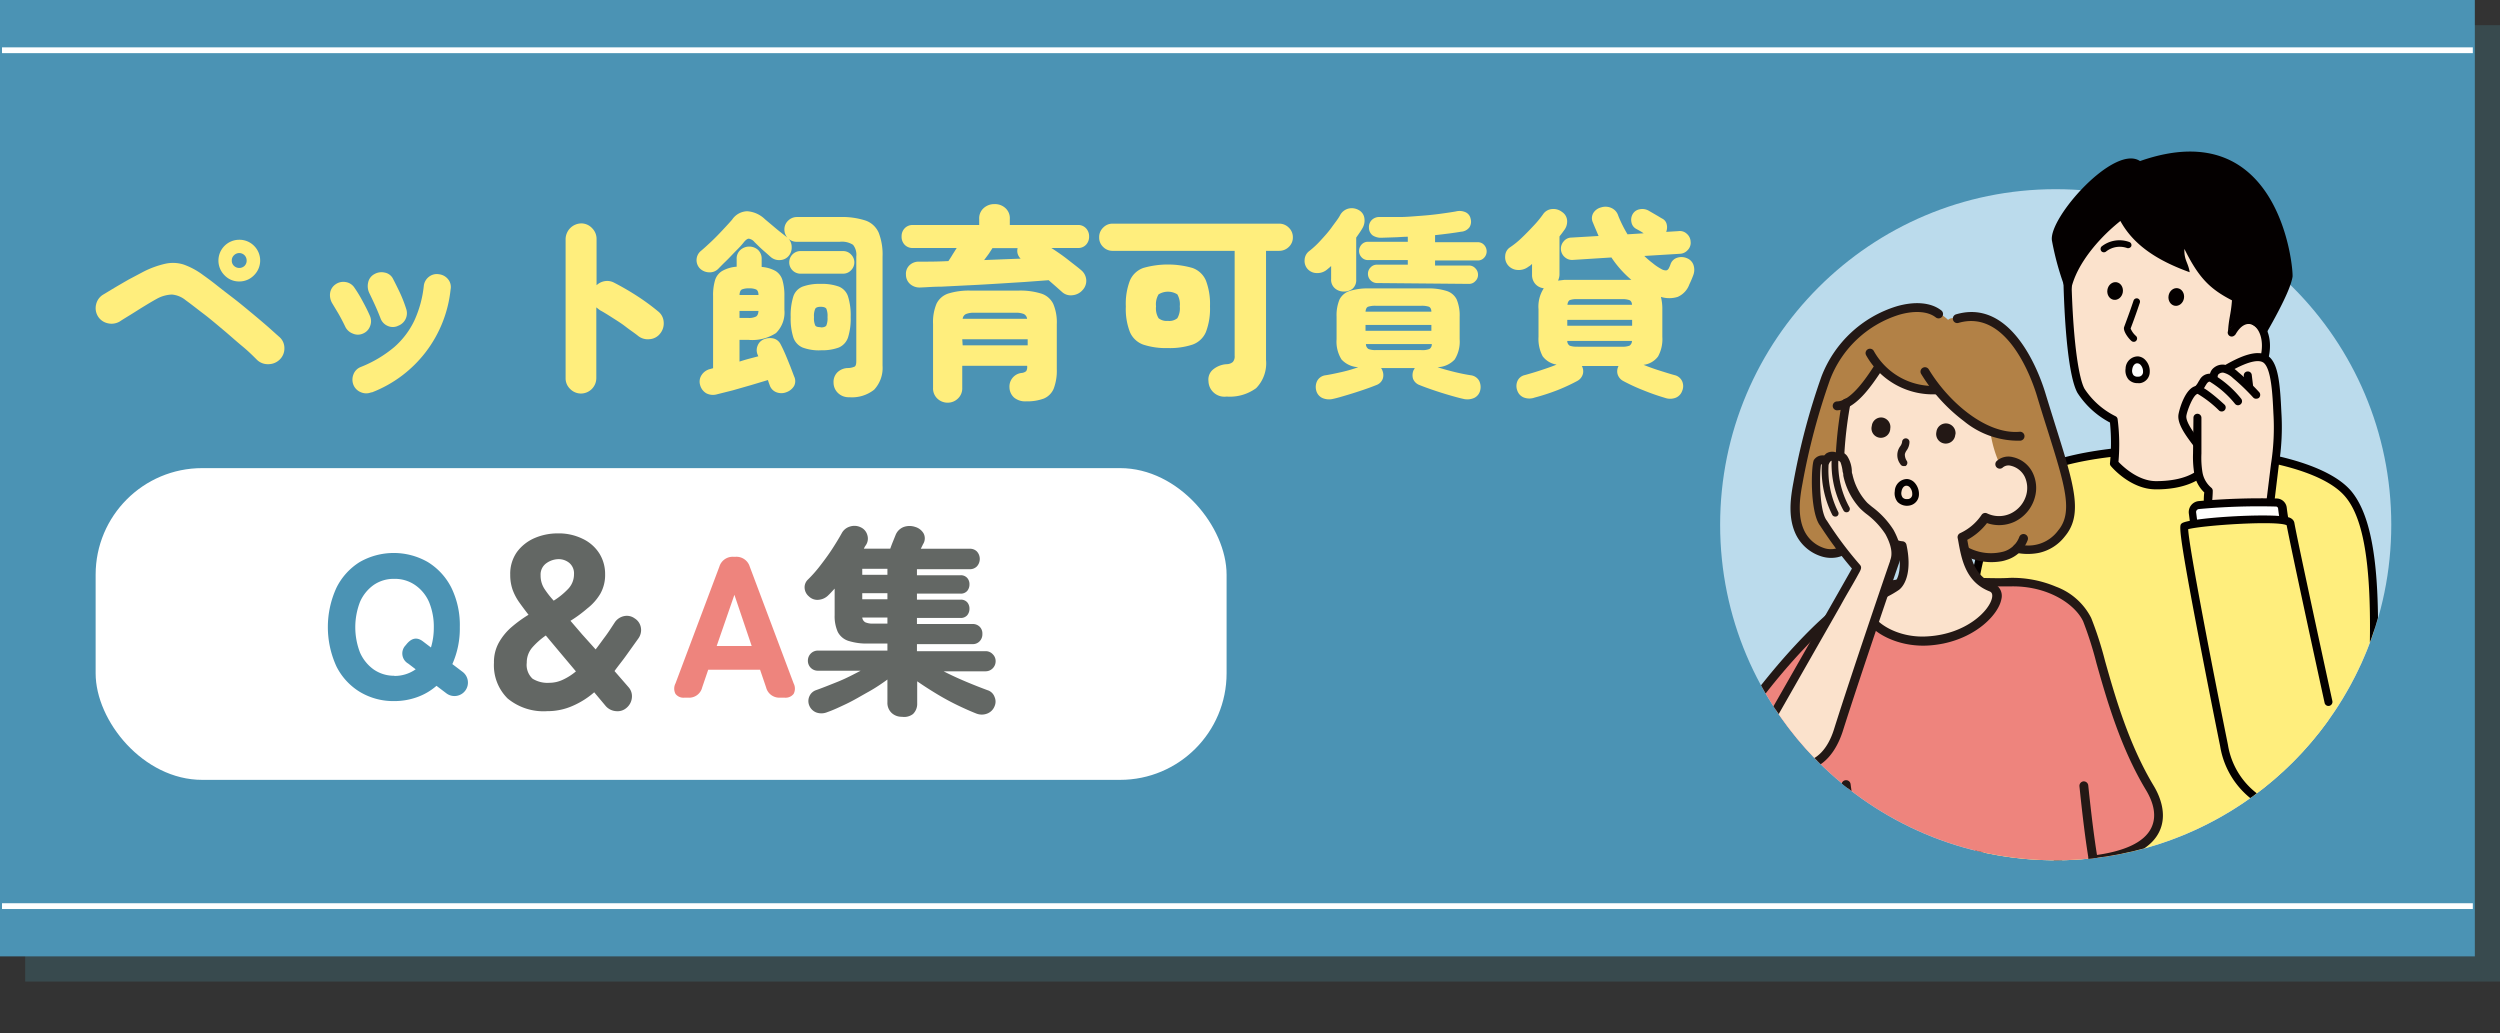 <svg xmlns="http://www.w3.org/2000/svg" xmlns:xlink="http://www.w3.org/1999/xlink" width="298" height="123.14" viewBox="0 0 298 123.14">
  <rect x="0" y="0" width="298" height="123.14" fill="#333333" stroke="none"/>
  <defs>
    <style>
      .cls-1, .cls-6 {
        fill: none;
      }

      .cls-2 {
        isolation: isolate;
      }

      .cls-3 {
        opacity: 0.3;
        mix-blend-mode: multiply;
      }

      .cls-4 {
        fill: #43808d;
      }

      .cls-5 {
        fill: #4b93b4;
      }

      .cls-6 {
        stroke: #fff;
        stroke-miterlimit: 10;
        stroke-width: 0.69px;
      }

      .cls-7 {
        fill: #fff;
      }

      .cls-8 {
        fill: #636764;
      }

      .cls-9 {
        fill: #ee847d;
      }

      .cls-10 {
        fill: #bbdbec;
      }

      .cls-11 {
        clip-path: url(#clip-path);
      }

      .cls-12 {
        fill: #ffee7d;
      }

      .cls-13 {
        fill: #040000;
      }

      .cls-14 {
        fill: #fbe2cc;
      }

      .cls-15 {
        fill: #231815;
      }

      .cls-16 {
        fill: #b28146;
      }
    </style>
    <clipPath id="clip-path">
      <path class="cls-1" d="M235.72,23.65a20.42,20.42,0,0,1,7.51-8.78,22.23,22.23,0,0,1,17.55-2.71c12,3,16.13,16.69,17.12,27.59a40,40,0,1,1-42.18-16.1Z"/>
    </clipPath>
  </defs>
  <title>h3_qa-sp</title>
  <g class="cls-2">
    <g id="レイヤー_2" data-name="レイヤー 2">
      <g id="画像">
        <g>
          <g>
            <g>
              <g class="cls-3">
                <rect class="cls-4" x="3" y="3" width="295" height="114"/>
              </g>
              <rect class="cls-5" width="295" height="114"/>
            </g>
            <line class="cls-6" x1="294.76" y1="108.01" x2="0.24" y2="108.01"/>
            <line class="cls-6" x1="0.24" y1="5.99" x2="294.76" y2="5.99"/>
          </g>
          <g>
            <rect class="cls-7" x="11.4" y="55.8" width="134.81" height="37.16" rx="12.7" ry="12.7"/>
            <g>
              <path class="cls-5" d="M47,83.57a7.77,7.77,0,0,1-4.08-1.08,7.46,7.46,0,0,1-2.82-3.06,11.25,11.25,0,0,1,0-9.36A7.55,7.55,0,0,1,42.87,67,8.16,8.16,0,0,1,51,67a7.6,7.6,0,0,1,2.81,3.07,10.14,10.14,0,0,1,1,4.69,10.41,10.41,0,0,1-.89,4.4l1.2.91a1.6,1.6,0,0,1-1.89,2.59l-1.2-.91a7.13,7.13,0,0,1-2.31,1.35A8,8,0,0,1,47,83.57Zm0-3a4.33,4.33,0,0,0,2.55-.79l-.89-.68a1.39,1.39,0,0,1-.29-2.2c.63-.83,1.28-1,2-.48l1,.76a8.14,8.14,0,0,0,.34-2.4,7.67,7.67,0,0,0-.56-3,4.76,4.76,0,0,0-1.61-2A4.23,4.23,0,0,0,47,69a4.18,4.18,0,0,0-2.46.73,4.85,4.85,0,0,0-1.62,2,8.37,8.37,0,0,0,0,6.07,4.92,4.92,0,0,0,1.62,2A4.25,4.25,0,0,0,47,80.55Z"/>
              <path class="cls-8" d="M65.24,84.77a6.72,6.72,0,0,1-4.73-1.51A5.56,5.56,0,0,1,58.88,79a4.76,4.76,0,0,1,.6-2.43A6.94,6.94,0,0,1,61,74.73a15.38,15.38,0,0,1,2-1.45q-.64-.82-1.14-1.53a6.39,6.39,0,0,1-.77-1.49,5.33,5.33,0,0,1-.27-1.76,4.48,4.48,0,0,1,.8-2.7,5.14,5.14,0,0,1,2.1-1.66,6.92,6.92,0,0,1,2.74-.56,6.45,6.45,0,0,1,3,.65A4.73,4.73,0,0,1,71.46,66a4.6,4.6,0,0,1,.67,2.45,4.54,4.54,0,0,1-.58,2.34A6.29,6.29,0,0,1,70,72.53,15.41,15.41,0,0,1,68,74l1.4,1.63L71,77.41c.37-.47.74-1,1.13-1.52s.77-1.12,1.17-1.73a1.77,1.77,0,0,1,1.09-.72,1.57,1.57,0,0,1,1.26.27,1.6,1.6,0,0,1,.74,1.08,1.7,1.7,0,0,1-.28,1.29l-1.43,2c-.47.67-1,1.3-1.43,1.91l.87,1,.79.91a1.61,1.61,0,0,1,.41,1.27,1.78,1.78,0,0,1-.63,1.2,1.62,1.62,0,0,1-1.26.4,1.8,1.8,0,0,1-1.21-.59l-1.39-1.66a9.9,9.9,0,0,1-2.57,1.62A7.37,7.37,0,0,1,65.24,84.77Zm.24-3.38a3.8,3.8,0,0,0,1.6-.36,6.92,6.92,0,0,0,1.57-1l-2-2.38-1.59-1.9a8.83,8.83,0,0,0-1.62,1.44A2.73,2.73,0,0,0,62.79,79a2.23,2.23,0,0,0,.69,1.9A3.37,3.37,0,0,0,65.48,81.39ZM66,71.6a8.84,8.84,0,0,0,1.74-1.42,2.5,2.5,0,0,0,.68-1.73,1.62,1.62,0,0,0-.56-1.35,2,2,0,0,0-1.24-.45,2.56,2.56,0,0,0-1.5.49,1.65,1.65,0,0,0-.68,1.43,2.89,2.89,0,0,0,.45,1.61A11.25,11.25,0,0,0,66,71.6Z"/>
              <path class="cls-9" d="M81.59,83.16a1.18,1.18,0,0,1-1.07-.45,1.35,1.35,0,0,1,0-1.25l5.23-13.92a1.66,1.66,0,0,1,1.7-1.17h.22a1.66,1.66,0,0,1,1.7,1.17l5.23,13.92a1.35,1.35,0,0,1,0,1.25,1.21,1.21,0,0,1-1.09.45H93a1.62,1.62,0,0,1-1.68-1.22l-.72-2.11H84.42l-.72,2.11A1.6,1.6,0,0,1,82,83.16ZM85.43,77H89.6l-2.06-6.1Z"/>
              <path class="cls-8" d="M107.51,85.44a1.74,1.74,0,0,1-1.23-.46,1.64,1.64,0,0,1-.5-1.26V81c-.66.48-1.42,1-2.27,1.47s-1.72,1-2.58,1.41-1.63.77-2.3,1a1.81,1.81,0,0,1-1.29.06,1.48,1.48,0,0,1-.87-.83,1.38,1.38,0,0,1,0-1.09,1.35,1.35,0,0,1,.82-.76c.76-.27,1.63-.62,2.58-1s1.86-.86,2.72-1.31H97.5a1.18,1.18,0,0,1-1.2-1.2,1.19,1.19,0,0,1,1.2-1.2h8.28v-.84H103.5a7.26,7.26,0,0,1-2.38-.32,2.18,2.18,0,0,1-1.26-1.07,4.59,4.59,0,0,1-.37-2V70.16l-.35.38c-.12.13-.24.26-.37.38a1.84,1.84,0,0,1-1.14.57,1.44,1.44,0,0,1-1.21-.4,1.42,1.42,0,0,1-.51-1,1.26,1.26,0,0,1,.39-1,15.67,15.67,0,0,0,1.45-1.64c.5-.65,1-1.32,1.44-2s.83-1.32,1.14-1.88a1.62,1.62,0,0,1,1-.81,1.72,1.72,0,0,1,1.26.09,1.43,1.43,0,0,1,.79.91,1.4,1.4,0,0,1-.14,1.18l-.15.22-.12.24h3.15c.08-.23.18-.5.31-.82l.31-.77a1.69,1.69,0,0,1,1-1,2.08,2.08,0,0,1,1.35,0,1.7,1.7,0,0,1,1,.77,1.27,1.27,0,0,1,0,1.18,2.57,2.57,0,0,0-.15.29l-.18.36h5.85a1.15,1.15,0,0,1,.83.32,1.32,1.32,0,0,1,0,1.79,1.16,1.16,0,0,1-.83.33h-6.31v.72h5.18a1,1,0,0,1,.81.32,1.1,1.1,0,0,1,.27.76,1.2,1.2,0,0,1-.27.79,1,1,0,0,1-.81.32h-5.18v.72h5.18a1,1,0,0,1,.81.31,1.13,1.13,0,0,1,.27.77,1.19,1.19,0,0,1-.27.78,1,1,0,0,1-.81.32h-5.18v.72h6.65a1.17,1.17,0,0,1,.81.31,1.12,1.12,0,0,1,.34.87,1.19,1.19,0,0,1-.34.89,1.1,1.1,0,0,1-.81.33h-6.65v.84h8.18a1.13,1.13,0,0,1,.85.36,1.14,1.14,0,0,1,.35.84,1.2,1.2,0,0,1-1.2,1.2h-5c.85.44,1.75.85,2.7,1.25s1.8.73,2.53,1a1.29,1.29,0,0,1,.84.8,1.37,1.37,0,0,1,0,1.12,1.53,1.53,0,0,1-.88.87,1.78,1.78,0,0,1-1.28,0c-.66-.26-1.41-.59-2.26-1s-1.69-.87-2.53-1.38-1.6-1-2.27-1.47v2.64a1.68,1.68,0,0,1-.5,1.26A1.72,1.72,0,0,1,107.51,85.44Zm-4.73-16.92h3V67.8h-3Zm0,2.91h3v-.72h-3Zm1.36,2.9h1.64v-.72h-3a.74.74,0,0,0,.37.57A2.19,2.19,0,0,0,104.14,74.33Z"/>
            </g>
          </g>
          <g>
            <circle class="cls-10" cx="245.04" cy="62.55" r="40"/>
            <g class="cls-11">
              <g>
                <g>
                  <path class="cls-12" d="M278.36,102.42c-.21-2.2-.74-5.53-.69-6.2,3.6-.82,4.69-6.8,5-12.53.79-14,0-21.48-2.75-24.77-5.38-6.49-30.82-7-38.3-2.06-4.63,3-6.37,11.22-6.58,15.84-.45,9.83,1.1,33.37,1.48,37.08"/>
                  <path class="cls-13" d="M236.61,110.26h0a.48.48,0,0,1-.53-.43c-.34-3.39-1.93-27.22-1.48-37.15A32.28,32.28,0,0,1,236.23,64c1.25-3.6,3-6.15,5.13-7.56,7.66-5,33.4-4.53,38.94,2.14C283.1,62,284,69.5,283.16,83.72c-.43,7.68-2.07,11.89-5,12.86,0,.55.17,1.58.3,2.58s.3,2.25.39,3.22a.49.49,0,0,1-.43.52.48.48,0,0,1-.52-.43c-.09-1-.25-2.14-.38-3.19a24.26,24.26,0,0,1-.32-3.1.47.47,0,0,1,.37-.43c2.67-.6,4.23-4.67,4.65-12.08.77-13.77,0-21.31-2.65-24.45-5.18-6.25-30.44-6.7-37.67-2-4.62,3-6.18,11.44-6.36,15.46-.45,9.89,1.13,33.64,1.47,37A.48.48,0,0,1,236.61,110.26Z"/>
                </g>
                <path class="cls-13" d="M246.39,108a.48.48,0,0,1-.55-.38c-2.28-10.79-4.93-26.08-5.36-34.15a.48.48,0,0,1,1,0c.43,8,3.07,23.25,5.34,34a.47.47,0,0,1-.37.56Z"/>
                <path class="cls-14" d="M256,22.41c3.87,4.77,5.86,10.68,11.61,12.84a14,14,0,0,0-.72,2.78c4.28-1.22,4.69,6.32-.91,8.06-.56,1.22-2.71,2.5-3.34,3.2.17,2,.25,3.36.43,6.12-5.72,6.15-11.24,0-11.24,0s.1-3,.25-5c-1.32-1.16-3.45-2.1-4.15-3.71-.79-1.83-2-12.61-1.89-13.38C246.27,31.31,254.57,23.32,256,22.41Z"/>
                <path class="cls-13" d="M266.05,35.8c-2.71-1.39-4-2.77-5.67-6.13-.05,1.36.46,1.63.63,2.78-3.78-1.36-6.67-3.2-8.26-6.11-3.37,2.69-6.09,6.46-6,9.47a33.2,33.2,0,0,1-2.16-7.14c-.42-2.7,7.44-11.54,10.5-9.47C271.91,13.31,273.4,32.26,273.27,33s-.58,2.3-3.29,7c-.44-.65-2-1.87-2.77-1.74a2.1,2.1,0,0,0-1.64,1.48C265.65,37.93,265.93,37.53,266.05,35.8Z"/>
                <path class="cls-13" d="M259.2,58.16a12.68,12.68,0,0,1-2.24.17c-3,0-5.25-2.66-5.34-2.77a.44.44,0,0,1-.11-.36,24.61,24.61,0,0,0,0-4.83,10.35,10.35,0,0,1-3.87-3.53c-1-1.76-1.62-7.55-1.72-15.48a.48.48,0,0,1,.47-.48.49.49,0,0,1,.49.47c.11,9.17.93,13.83,1.6,15a9.46,9.46,0,0,0,3.7,3.27.45.45,0,0,1,.24.34,23.55,23.55,0,0,1,.1,5.09c.49.52,2.33,2.3,4.48,2.3,4.24,0,5.52-1.73,5.56-2s-.1-2.71-.44-6.24a.48.48,0,0,1,.35-.5,10.39,10.39,0,0,0,3.44-3.11.46.46,0,0,1,.22-.17l0,0c1.75-.68,2.9-1.14,3.31-2.74.51-2-.12-3.52-1-3.89-.66-.27-1.37.14-1.94,1.12a.64.64,0,0,1-.1.13l-.07.05a.47.47,0,0,1-.67-.05.49.49,0,0,1,.05-.68h0c1-1.61,2.22-1.81,3.08-1.45,1.26.52,2.24,2.45,1.58,5-.52,2-2,2.66-3.79,3.36a12.66,12.66,0,0,1-3.5,3.21c.3,3.28.41,5.77.4,6C263.45,56.24,262.11,57.66,259.2,58.16Z"/>
                <path class="cls-13" d="M254.41,40.74a.42.42,0,0,1-.32-.08c-.41-.34-1.06-1.24-.89-1.69l.21-.57c.33-.9.57-1.55.91-2.57a.4.4,0,0,1,.5-.25.4.4,0,0,1,.25.5c-.34,1-.58,1.69-.92,2.6l-.18.48a2.39,2.39,0,0,0,.63.88.4.4,0,0,1,.05.56A.35.35,0,0,1,254.41,40.74Z"/>
                <path class="cls-13" d="M253.77,29.57a.39.39,0,0,1-.21,0,2.63,2.63,0,0,0-2.49.39.41.41,0,0,1-.57,0,.42.42,0,0,1,0-.57,3.42,3.42,0,0,1,3.32-.54.39.39,0,0,1,.22.52A.42.42,0,0,1,253.77,29.57Z"/>
                <g>
                  <path class="cls-7" d="M253.77,44c.07-.65.48-1.12,1.06-1.09s1.06.81,1,1.42a1,1,0,0,1-1,1C253.9,45.3,253.7,44.61,253.77,44Z"/>
                  <path class="cls-13" d="M255.12,45.67a1.36,1.36,0,0,1-.29,0,1.43,1.43,0,0,1-1.12-.45,1.66,1.66,0,0,1-.34-1.29h0a1.48,1.48,0,0,1,1.47-1.45,1.34,1.34,0,0,1,.92.47,1.93,1.93,0,0,1,.49,1.37A1.36,1.36,0,0,1,255.12,45.67Zm-.43-2.36c-.33.06-.49.42-.53.74h0a.86.86,0,0,0,.15.67.65.65,0,0,0,.52.18.56.56,0,0,0,.62-.6,1.18,1.18,0,0,0-.28-.79.56.56,0,0,0-.36-.2A.48.48,0,0,0,254.69,43.31Zm-.92.69Z"/>
                </g>
                <ellipse class="cls-13" cx="259.42" cy="35.4" rx="1.06" ry="0.93" transform="translate(182.16 285.57) rotate(-80.61)"/>
                <ellipse class="cls-13" cx="252.13" cy="34.69" rx="1.06" ry="0.93" transform="translate(176.76 277.78) rotate(-80.61)"/>
                <path class="cls-14" d="M270.84,43.69c-.91-2.42-5.61.16-5.74.23s-1.67,1-1.88,1.08c-.72.15-.78,1.34-1.49,1.56a.92.92,0,0,0-.27.08.72.72,0,0,0-.25.32,22,22,0,0,0-1,2.47c-.18.5-.32.93,1.78,3.66-.1,1.33-.48,3.85,1.27,5.48a11.93,11.93,0,0,1-.2,3l7.63-.11S272.28,47.5,270.84,43.69Z"/>
                <path class="cls-13" d="M270.72,60.25h-.14a.48.48,0,0,1-.42-.53l.54-4.39a27.94,27.94,0,0,0,.29-6.06c-.1-2.22-.25-5.22-1.13-6-.42-.36-1.49-.46-4.16,1.08a.48.48,0,0,1-.47-.83c1.63-.94,3.95-2.06,5.24-1,1.12.93,1.32,3.33,1.47,6.62a28.37,28.37,0,0,1-.3,6.25l-.53,4.39A.48.48,0,0,1,270.72,60.25Z"/>
                <path class="cls-13" d="M268.15,46.46h0a.49.49,0,0,1-.54-.41l-.15-1.24a.47.47,0,0,1,.42-.53.47.47,0,0,1,.53.41l.15,1.24A.48.48,0,0,1,268.15,46.46Z"/>
                <path class="cls-13" d="M269,47.52a.45.45,0,0,1-.43-.15,25,25,0,0,0-2.41-2.31,2.53,2.53,0,0,0-1.14-.64.73.73,0,0,0-.52.15.32.32,0,0,0-.14.22.47.47,0,0,1-.52.43.47.47,0,0,1-.43-.52,1.26,1.26,0,0,1,.49-.87,1.65,1.65,0,0,1,1.23-.36,3.21,3.21,0,0,1,1.64.86,25.88,25.88,0,0,1,2.51,2.4.49.49,0,0,1,0,.68A.44.44,0,0,1,269,47.52Z"/>
                <path class="cls-13" d="M266.85,48.3a.46.46,0,0,1-.45-.18,11.54,11.54,0,0,0-2.83-2.52.81.81,0,0,0-.2-.11c-.08,0-.23.09-.35.28s-.1.16-.15.24a2.57,2.57,0,0,1-.51.68.48.48,0,0,1-.62-.72,2,2,0,0,0,.3-.44l.18-.29a1.36,1.36,0,0,1,1.3-.69,1.42,1.42,0,0,1,.56.24,12.33,12.33,0,0,1,3.07,2.74.48.48,0,0,1-.08.67A.62.62,0,0,1,266.85,48.3Z"/>
                <path class="cls-13" d="M261.88,53.25a.49.49,0,0,1-.47-.19l-.21-.28c-.64-.87-1.62-2.19-1.54-3.25,0-.29.75-3.5,2.3-3.55.81,0,3.13,2.19,3.23,2.28a.48.48,0,0,1-.66.69,13.21,13.21,0,0,0-2.57-2h0c-.55.09-1.3,2.13-1.35,2.66-.05.71.87,1.94,1.36,2.61.08.11.15.21.22.29a.49.49,0,0,1-.11.67A.5.5,0,0,1,261.88,53.25Z"/>
                <path class="cls-13" d="M263.19,61.86H263a.47.47,0,0,1-.4-.54c0-.24.06-.78.09-1.35,0-.41,0-.85.06-1.27a4,4,0,0,1-1.19-2.23,12.34,12.34,0,0,1-.15-2.41l.05-4.26a.47.47,0,0,1,.48-.48.48.48,0,0,1,.47.48l0,4.27a10.85,10.85,0,0,0,.12,2.21,3.08,3.08,0,0,0,1.06,1.86.48.48,0,0,1,.17.4c0,.48-.06,1-.08,1.47,0,.62-.05,1.16-.1,1.46A.47.47,0,0,1,263.19,61.86Z"/>
                <g>
                  <path class="cls-7" d="M271.34,59.9a79.18,79.18,0,0,0-9.24.31.84.84,0,0,0-.76.95l.28,2.1q5.4-.07,10.79-.6a20.52,20.52,0,0,1-.34-2.09A.75.75,0,0,0,271.34,59.9Z"/>
                  <path class="cls-13" d="M272.49,63.13h0c-3.58.35-7.22.56-10.82.61a.47.47,0,0,1-.48-.41l-.28-2.11a1.32,1.32,0,0,1,1.19-1.49,82.5,82.5,0,0,1,9.3-.31h0a1.23,1.23,0,0,1,1.18,1.1c.06.49.16,1.24.33,2a.49.49,0,0,1-.08.39A.46.46,0,0,1,272.49,63.13ZM262,62.78c3.26-.06,6.55-.24,9.79-.55-.12-.63-.19-1.21-.24-1.61a.26.26,0,0,0-.26-.24h0a78.15,78.15,0,0,0-9.18.3.38.38,0,0,0-.26.14.35.35,0,0,0-.07.28Z"/>
                </g>
                <g>
                  <path class="cls-12" d="M277.55,83.58c-2.69-12.37-4.2-19.49-4.53-21.26-.21-1.19-12.28,0-12.64.33s3.85,21.83,4.72,26.13c1.39,6.86,7.21,8.79,12.29,7.49"/>
                  <path class="cls-13" d="M276.48,97a10.7,10.7,0,0,1-7.47-1.3,10,10,0,0,1-4.37-6.77c-.57-2.79-1.8-9-2.85-14.52-2.2-11.58-2-11.78-1.75-12,.66-.7,10.86-1.3,12.69-.75.17,0,.68.2.76.67.32,1.76,1.85,8.91,4.53,21.24a.49.49,0,0,1-.37.57.47.47,0,0,1-.56-.37c-2.64-12.1-4.15-19.22-4.52-21.16-1.12-.59-10,0-11.74.47.1,2.16,2.91,16.66,4.74,25.7a9.12,9.12,0,0,0,3.95,6.15,10,10,0,0,0,7.75,1,.48.48,0,0,1,.24.93C277.17,96.82,276.82,96.89,276.48,97Z"/>
                </g>
              </g>
              <g>
                <g>
                  <path class="cls-9" d="M249.56,102.33c5.07-.59,8.55-2,7.46-6.67-.54-2.3-3.09-6.06-4-8.55-.77-2-2.87-12.23-4.87-14.48-4-4.51-13.22-3.38-19-2.93-2.41.19-5,0-7.17,1-5.25,2.38-11,9.69-13.84,13.88-2.26,3.36-2.79,7.44.21,10.06,6.15,5.39,11.67-1.21,11.67-1.21,1.35,10.78,3.5,19.61,2.66,21.82-.39,1-2.28,2.82-1.86,4,.36,1,1.11,2.38,2.17,2.65,9.07,2.31,19.94-1,27.87-5.94.91-.56,3.3-2.41,2.79-3.35a18.79,18.79,0,0,1-2.82-4.39C249.73,105.61,249.35,102.35,249.56,102.33Z"/>
                  <path class="cls-15" d="M251.44,102.73c-.6.12-1.25.23-1.93.31a.53.53,0,1,1-.13-1.05c3.84-.47,6.21-1.58,7.05-3.3s-.05-3.55-.63-4.52c-3.06-5.07-4.7-10.87-5.9-15.11a43.1,43.1,0,0,0-1.59-5c-1-2.11-4.33-4.28-8.7-4.16-1.34,0-2.88,0-4.51,0-4.6-.13-9.81-.27-12.85,1.33-4.19,2.19-10.44,9.38-13.35,13.55l-.06.08c-1.13,1.63-3,4.35-1.37,8a6.4,6.4,0,0,0,5.24,3.46,7.17,7.17,0,0,0,6.59-2.76.53.53,0,1,1,.84.64,8.21,8.21,0,0,1-7.55,3.17,7.47,7.47,0,0,1-6.08-4.07c-1.91-4.16.29-7.31,1.47-9l.05-.09c2.4-3.44,8.91-11.36,13.73-13.88,3.28-1.72,8.64-1.58,13.37-1.45,1.61,0,3.14.09,4.45,0a13.38,13.38,0,0,1,5.49,1.05,7.71,7.71,0,0,1,4.2,3.73,42.23,42.23,0,0,1,1.65,5.12c1.18,4.17,2.8,9.89,5.78,14.85.7,1.15,1.71,3.4.68,5.52C256.54,100.88,254.54,102.07,251.44,102.73Z"/>
                  <path class="cls-14" d="M238.37,55.35a1.55,1.55,0,0,1,1.44-.33,2.94,2.94,0,0,1,2,1.57,3.59,3.59,0,0,1,.23,2.56,4,4,0,0,1-2.1,2.55,3.83,3.83,0,0,1-3.29,0,6.64,6.64,0,0,1-2.75,2.36c.85,7.47,4.44,5.22,4.09,6.76a5.78,5.78,0,0,1-2.76,4.09c-4.57,2.6-11.35,1.11-12.21-1.15-1-2.51,1.61-2.73,3-3.84,1-.77,1.13-2.87.7-4.85-1.47-.08-7.85-2.25-7.77-8a54.4,54.4,0,0,1,1-8.78A11.43,11.43,0,0,0,223.84,44a8.09,8.09,0,0,0,6.56,2.67L233.05,49a11,11,0,0,0,1.88,1.45,11.69,11.69,0,0,0,1.75.72l3.45,1.2C239.53,53.23,239,54.16,238.37,55.35Z"/>
                  <path class="cls-16" d="M225.14,64.83a11.39,11.39,0,0,1-4.32-3,7.14,7.14,0,0,1-1.17-1.35,7,7,0,0,1-.53-4.3l.72-7.92a14.65,14.65,0,0,0,4-4.42c2,1.2,4.38,2.63,6.8,2.79,1,.85,1.89,2,2.95,2.94a9.22,9.22,0,0,0,3.7,2.15,14,14,0,0,0,1.11,3.68,3.18,3.18,0,0,1,2.67.33,2.85,2.85,0,0,1,1.27,2.34,4.34,4.34,0,0,1-.3,1.41,5,5,0,0,1-.71,1.42,3.67,3.67,0,0,1-2.1,1.3,5.08,5.08,0,0,1-2.48-.09A5.18,5.18,0,0,1,233.89,64a3.94,3.94,0,0,0,.51,1.56,1,1,0,0,0,.67.48,8.44,8.44,0,0,0,2.81.49,3.53,3.53,0,0,0,2.55-1.12,5.11,5.11,0,0,0,5.3-1.85c2.37-2.83.52-6.87-2.44-16.62-.7-2.28-3.83-11.12-10.08-9-.39,0-.7-.09-1,.19a5.41,5.41,0,0,0-4.33-1.45c-2.67,0-7.25,2.34-8.84,5.36-2.79,5.27-3.79,10.11-4.84,16a17.22,17.22,0,0,0,.18,4,4.58,4.58,0,0,0,1.5,3.15,2.78,2.78,0,0,0,3.43.14,2.41,2.41,0,0,0,1.87.81,6.38,6.38,0,0,0,3.6-.85C225.09,65.14,225.38,64.9,225.14,64.83Z"/>
                  <path class="cls-15" d="M231.69,76.7a12.9,12.9,0,0,1-1.92.25c-3.7.19-6.91-1.65-7.58-3.49a1.93,1.93,0,0,1,.72-2.31,15.3,15.3,0,0,1,1.55-.91,12.88,12.88,0,0,0,1.27-.73c.69-.54.91-2.14.58-4a10.91,10.91,0,0,1-4.2-2.13,8.38,8.38,0,0,1-3.35-6.73,48.41,48.41,0,0,1,.78-8.58.53.53,0,1,1,1,.22,47.66,47.66,0,0,0-.77,8.38c-.07,5.42,5.78,7.78,7,7.85a.52.52,0,0,1,.48.41c.65,3-.07,4.75-.89,5.38a11.48,11.48,0,0,1-1.42.83,15.48,15.48,0,0,0-1.41.82.87.87,0,0,0-.36,1.11c.47,1.28,3.18,3,6.53,2.79,4.7-.25,7.51-3.12,7.76-4.65.09-.56-.19-.67-.31-.72-2.86-1.12-3.35-3.87-3.74-6.08l-.06-.29a.53.53,0,0,1,.3-.57,6.22,6.22,0,0,0,2.55-2.17.52.52,0,0,1,.67-.18,3.28,3.28,0,0,0,2.82,0A3.48,3.48,0,0,0,241.53,59a3.15,3.15,0,0,0-.19-2.19,2.49,2.49,0,0,0-1.64-1.29,1.06,1.06,0,0,0-.95.19.53.53,0,0,1-.75,0,.53.53,0,0,1,0-.75,2.09,2.09,0,0,1,1.93-.47,3.45,3.45,0,0,1,2.36,1.85,4.14,4.14,0,0,1,.27,2.93,4.55,4.55,0,0,1-2.38,2.9,4.38,4.38,0,0,1-3.33.18,7.4,7.4,0,0,1-2.35,2c.36,2,.8,4.28,3.07,5.18a1.59,1.59,0,0,1,1,1.87C238.23,73.22,235.69,75.86,231.69,76.7Z"/>
                  <path class="cls-15" d="M236.78,122.37a31,31,0,0,1-13.94-.05,3.82,3.82,0,0,1-2.43-3.52,3.71,3.71,0,0,1,.71-1.74,7.57,7.57,0,0,0,1.22-3c.15-2.82-1-9.7-1.89-14.73-.42-2.4-.77-4.46-.93-5.76A.53.53,0,0,1,220,93a.54.54,0,0,1,.59.46c.16,1.27.51,3.33.92,5.71.92,5.36,2.06,12,1.91,15a8.38,8.38,0,0,1-1.36,3.51,4.91,4.91,0,0,0-.57,1.15,2.83,2.83,0,0,0,1.63,2.56,30.35,30.35,0,0,0,13.93-.06,42.94,42.94,0,0,0,13.16-5.45c1.66-1,3.08-2.48,3-2.84a15.83,15.83,0,0,0-1.39-2.2,15.1,15.1,0,0,1-1.08-1.68c-1.42-2.89-2.22-9.13-2.87-15.43a.54.54,0,0,1,.47-.59.54.54,0,0,1,.58.48c.62,5.91,1.42,12.33,2.77,15.07a14.4,14.4,0,0,0,1,1.54,15.37,15.37,0,0,1,1.49,2.39c.29.66-.11,1.48-1.21,2.5a15.77,15.77,0,0,1-2.16,1.66,43.87,43.87,0,0,1-13.49,5.58Z"/>
                  <path class="cls-15" d="M219.46,48.85a3.55,3.55,0,0,1-.47.06.53.53,0,0,1,0-1.06c1.66-.06,3.5-2.85,4.38-4.2l.06-.09a.53.53,0,0,1,.73-.15.52.52,0,0,1,.16.73l-.06.09C223.18,45.83,221.47,48.43,219.46,48.85Z"/>
                  <path class="cls-15" d="M230.86,47h-.08a9.11,9.11,0,0,1-8.34-4.66.52.52,0,1,1,.92-.5A8.09,8.09,0,0,0,230.72,46a.53.53,0,0,1,.14,1Z"/>
                  <path class="cls-15" d="M240.87,52.53h-.07a10.22,10.22,0,0,1-6.7-2.33,20.23,20.23,0,0,1-5.1-5.63.52.52,0,0,1,.18-.72.53.53,0,0,1,.73.18c2.38,3.93,6.85,7.76,10.8,7.44a.53.53,0,0,1,.16,1.05Z"/>
                  <path class="cls-15" d="M243.05,65.9a6.91,6.91,0,0,1-2.68,0,.54.54,0,0,1-.43-.62.52.52,0,0,1,.61-.43,4.4,4.4,0,0,0,4.77-1.6c1.83-2.18.85-5.3-1.3-12.14-.38-1.19-.8-2.54-1.24-4-.53-1.74-3.47-10.33-9.33-8.62a.52.52,0,0,1-.65-.36.53.53,0,0,1,.36-.66c6.81-2,10.05,7.42,10.63,9.33.44,1.44.86,2.78,1.24,4,2.2,7,3.31,10.51,1.1,13.14A5.36,5.36,0,0,1,243.05,65.9Z"/>
                  <path class="cls-15" d="M238.65,66.89a7,7,0,0,1-4.68-.77.53.53,0,0,1,.57-.89,5.84,5.84,0,0,0,4.31.51A2.84,2.84,0,0,0,240.7,64a.53.53,0,1,1,1,.38,3.88,3.88,0,0,1-2.51,2.36A4.61,4.61,0,0,1,238.65,66.89Z"/>
                  <path class="cls-15" d="M219,66.43a3.82,3.82,0,0,1-1.89-.11,5.06,5.06,0,0,1-3-2.53c-1-2-.71-4.32-.33-6.31a80.84,80.84,0,0,1,3.34-12.6,14,14,0,0,1,9-8.38c2.17-.62,4.1-.44,5.29.51a.53.53,0,0,1,.09.74.54.54,0,0,1-.75.09c-.92-.73-2.51-.85-4.34-.33a12.93,12.93,0,0,0-8.26,7.72,79.37,79.37,0,0,0-3.3,12.44c-.35,1.83-.59,3.93.25,5.65a4,4,0,0,0,2.3,2,2.49,2.49,0,0,0,2-.15.53.53,0,1,1,.52.92A3.37,3.37,0,0,1,219,66.43Z"/>
                  <path class="cls-15" d="M223,66.61a5.4,5.4,0,0,1-.58.09,4.35,4.35,0,0,1-2.37-.35,2.83,2.83,0,0,1-1.57-2,.53.53,0,1,1,1-.2,1.79,1.79,0,0,0,1,1.22,3.29,3.29,0,0,0,1.79.25,4.78,4.78,0,0,0,2.49-1,.54.54,0,0,1,.75.07.55.55,0,0,1-.07.75A5.81,5.81,0,0,1,223,66.61Z"/>
                  <path class="cls-15" d="M227,55.55a.44.44,0,0,1-.48-.23,1.77,1.77,0,0,1,0-2.14,1.16,1.16,0,0,0,.21-.49.44.44,0,0,1,.44-.44.44.44,0,0,1,.44.44,1.78,1.78,0,0,1-.34,1,1.29,1.29,0,0,0-.21.45,1.37,1.37,0,0,0,.25.83.44.44,0,0,1-.19.59Z"/>
                  <path class="cls-15" d="M225.32,51.09a1.14,1.14,0,0,0-.95-1.32,1.12,1.12,0,0,0-1.25,1,1.12,1.12,0,1,0,2.2.3Z"/>
                  <path class="cls-15" d="M233.09,51.8a1.16,1.16,0,0,0-1-1.32,1.14,1.14,0,0,0-1.27,1,1.14,1.14,0,1,0,2.25.3Z"/>
                  <g>
                    <path class="cls-14" d="M219.06,87.13c2.14-6.8,6.54-19.66,6.69-20.06s.67-1.4-.58-3.67c-.82-1.49-2.59-2.64-3.09-3.16a7.78,7.78,0,0,1-1.87-3.65,5.46,5.46,0,0,0-.45-1.82c-.33-.4-.52-.48-1-.27a.83.83,0,0,0-.82,0,1.47,1.47,0,0,0-.39.47.67.67,0,0,0-1,.18c-.21.36-.41,5.56.66,7.16a54.78,54.78,0,0,0,4.05,5.41c.07.08-7.53,13.31-10.07,17.78C208.31,90.63,216.6,94.9,219.06,87.13Z"/>
                    <path class="cls-15" d="M215.36,91.82l-.25.05A4.44,4.44,0,0,1,210.82,90a4.39,4.39,0,0,1,0-4.8l2.93-5.13c2.51-4.4,6.2-10.86,7-12.3a48.87,48.87,0,0,1-3.79-5.11l-.07-.09c-1.17-1.74-1-7.12-.68-7.73a1.23,1.23,0,0,1,.86-.55,1.53,1.53,0,0,1,.37,0l.24-.23a1.32,1.32,0,0,1,1.19-.13,1.16,1.16,0,0,1,1.36.5,3.58,3.58,0,0,1,.51,1.68c0,.14,0,.28.06.39a7.2,7.2,0,0,0,1.74,3.39c.11.12.34.3.6.52a10.31,10.31,0,0,1,2.56,2.74c1.3,2.36.8,3.64.63,4.07v0c-.12.3-4.5,13.08-6.69,20h0C218.51,90.62,216.57,91.57,215.36,91.82Zm1.71-36.46c-.16.73-.28,5.26.63,6.62l.07.09a43.73,43.73,0,0,0,3.93,5.25c.26.29.12.56-.08.94-.12.21-.28.52-.5.9-.39.71-1,1.7-1.71,3l-4.78,8.38-2.93,5.14A3.29,3.29,0,0,0,215,90.82c1.62-.24,2.89-1.61,3.6-3.85h0c2.12-6.73,6.5-19.55,6.7-20.09l0-.06c.12-.31.49-1.24-.57-3.17a9.47,9.47,0,0,0-2.31-2.43,8.71,8.71,0,0,1-.7-.62,8.24,8.24,0,0,1-2-3.91c0-.12,0-.27-.07-.43a4.8,4.8,0,0,0-.26-1.15,1.38,1.38,0,0,0-.19-.19A.43.43,0,0,0,219,55a.52.52,0,0,1-.54-.06.46.46,0,0,0-.2,0,.73.73,0,0,0-.2.25.53.53,0,0,1-.38.3.51.51,0,0,1-.46-.12A.25.25,0,0,0,217.07,55.36Zm1.36-.45Z"/>
                  </g>
                  <path class="cls-15" d="M220.18,61.06a.41.41,0,0,1-.43-.2,11.55,11.55,0,0,1-1.41-6.23.4.4,0,0,1,.43-.37.39.39,0,0,1,.37.42,10.71,10.71,0,0,0,1.31,5.79.41.41,0,0,1-.15.55Z"/>
                  <path class="cls-15" d="M218.84,61.57a.41.41,0,0,1-.43-.19,11.87,11.87,0,0,1-1.19-6.68.41.41,0,0,1,.46-.34.4.4,0,0,1,.34.45A11.07,11.07,0,0,0,219.1,61a.39.39,0,0,1-.14.54A.31.31,0,0,1,218.84,61.57Z"/>
                </g>
                <path class="cls-13" d="M227.61,60.26a1.58,1.58,0,0,1-1.41-.42,1.62,1.62,0,0,1-.34-1.29h0a1.48,1.48,0,0,1,1.47-1.45,1.34,1.34,0,0,1,.92.47,2,2,0,0,1,.49,1.37A1.36,1.36,0,0,1,227.61,60.26Zm-.43-2.36c-.33.06-.49.42-.53.74h0a.86.86,0,0,0,.15.67.65.65,0,0,0,.52.18.56.56,0,0,0,.62-.6,1.18,1.18,0,0,0-.28-.79.56.56,0,0,0-.36-.2Zm-.92.69Z"/>
              </g>
            </g>
          </g>
          <g>
            <path class="cls-12" d="M30.6,42.86c-.45-.45-1-1-1.73-1.6S27.42,40,26.63,39.34,25.05,38,24.27,37.41s-1.49-1.16-2.12-1.61a3,3,0,0,0-1.65-.69,4,4,0,0,0-1.83.52c-.44.24-.94.54-1.5.88s-1.08.68-1.6,1-1,.61-1.31.82a1.93,1.93,0,0,1-1.43.2,1.83,1.83,0,0,1-1.16-.83,1.88,1.88,0,0,1-.21-1.43,1.82,1.82,0,0,1,.85-1.16l1.31-.79c.54-.32,1.11-.65,1.72-1L17,32.44a11,11,0,0,1,2.7-1,4.22,4.22,0,0,1,2.18.09,8.77,8.77,0,0,1,2.32,1.25c.45.32,1,.72,1.59,1.19s1.28,1,2,1.55,1.4,1.12,2.09,1.69,1.33,1.11,1.93,1.63,1.11,1,1.53,1.36a1.75,1.75,0,0,1,.56,1.3,1.82,1.82,0,0,1-.56,1.36,1.91,1.91,0,0,1-1.36.55A1.83,1.83,0,0,1,30.6,42.86Zm-2.09-9.31a2.37,2.37,0,0,1-1.75-.74,2.48,2.48,0,0,1,1.75-4.23,2.44,2.44,0,0,1,1.77.72,2.47,2.47,0,0,1,0,3.51A2.42,2.42,0,0,1,28.51,33.55Zm0-1.61a.9.9,0,0,0,.64-.25.86.86,0,0,0,.25-.64.88.88,0,0,0-1.51-.62.82.82,0,0,0-.26.62.83.83,0,0,0,.26.64A.9.9,0,0,0,28.51,31.94Z"/>
            <path class="cls-12" d="M43.27,39.76a1.48,1.48,0,0,1-1.22,0,1.62,1.62,0,0,1-.91-.85c-.26-.54-.53-1.06-.82-1.56l-.72-1.2a1.89,1.89,0,0,1-.25-1.23,1.5,1.5,0,0,1,.61-1,1.6,1.6,0,0,1,1.23-.3,1.51,1.51,0,0,1,1.05.66,15.76,15.76,0,0,1,1,1.65c.35.64.64,1.22.86,1.74a1.57,1.57,0,0,1,0,1.24A1.5,1.5,0,0,1,43.27,39.76Zm1,7a1.57,1.57,0,0,1-1.24,0,1.59,1.59,0,0,1-.9-.88,1.69,1.69,0,0,1,0-1.25,1.52,1.52,0,0,1,.86-.88A14.47,14.47,0,0,0,47,41.37a9.76,9.76,0,0,0,2.4-3.18,13.25,13.25,0,0,0,1.12-4.14A1.58,1.58,0,0,1,51.12,33a1.51,1.51,0,0,1,1.2-.31,1.62,1.62,0,0,1,1.11.62,1.46,1.46,0,0,1,.28,1.2,14.78,14.78,0,0,1-9.4,12.27Zm3.09-7.88a1.49,1.49,0,0,1-1.21-.06,1.55,1.55,0,0,1-.8-.9c-.18-.46-.4-1-.66-1.57s-.49-1.05-.66-1.4a1.92,1.92,0,0,1-.15-1.26,1.46,1.46,0,0,1,.72-1,1.7,1.7,0,0,1,1.25-.2,1.37,1.37,0,0,1,1,.75c.24.46.51,1,.8,1.61a16.32,16.32,0,0,1,.76,1.94,1.6,1.6,0,0,1-1,2.06Z"/>
            <path class="cls-12" d="M69.27,46.91a1.8,1.8,0,0,1-1.3-.54,1.74,1.74,0,0,1-.55-1.3V28.51a1.9,1.9,0,0,1,1.85-1.88,1.75,1.75,0,0,1,1.3.56,1.8,1.8,0,0,1,.54,1.32V34a1.84,1.84,0,0,1,1-.49,1.74,1.74,0,0,1,1.12.2A31.73,31.73,0,0,1,76,35.32a26.38,26.38,0,0,1,2.45,1.8,1.72,1.72,0,0,1,.66,1.26,1.9,1.9,0,0,1-.42,1.38,1.73,1.73,0,0,1-1.26.67,1.84,1.84,0,0,1-1.38-.4c-.45-.36-1-.72-1.5-1.11s-1.09-.75-1.62-1.09-1-.63-1.41-.85l-.21-.16-.23-.18v8.43a1.84,1.84,0,0,1-1.84,1.84Z"/>
            <path class="cls-12" d="M101.23,47.35a1.83,1.83,0,0,1-1.34-.5,1.72,1.72,0,0,1-.53-1.23,1.61,1.61,0,0,1,.45-1.23,1.85,1.85,0,0,1,1.28-.52,2,2,0,0,0,.8-.18c.12-.09.18-.3.18-.64V30.57a1.88,1.88,0,0,0-.39-1.39,2.45,2.45,0,0,0-1.57-.36H95a1.4,1.4,0,0,1-1-.36,1.49,1.49,0,0,1,.37,1,1.55,1.55,0,0,1-.32,1A1.4,1.4,0,0,1,93,31a1.53,1.53,0,0,1-1.19-.42l-.61-.54c-.25-.21-.49-.43-.71-.64l-.55-.54a1.1,1.1,0,0,0-.68-.41c-.17,0-.39.16-.64.48s-.56.64-.92,1-.71.75-1.08,1.11-.7.69-1,1a1.42,1.42,0,0,1-1.13.42,1.6,1.6,0,0,1-1.11-.51,1.43,1.43,0,0,1,.12-2c.39-.32.81-.71,1.28-1.15s.92-.91,1.36-1.38.83-.89,1.13-1.24a2.24,2.24,0,0,1,1.8-1,3.37,3.37,0,0,1,2.11.95l.81.68c.33.28.66.56,1,.83l.85.67.05.05a1.47,1.47,0,0,1-.39-1,1.41,1.41,0,0,1,.45-1.06,1.46,1.46,0,0,1,1-.43h5.14a9.11,9.11,0,0,1,3.12.43,2.67,2.67,0,0,1,1.54,1.46,7.19,7.19,0,0,1,.45,2.84v13a3.8,3.8,0,0,1-1,2.85A4.25,4.25,0,0,1,101.23,47.35ZM85.47,47a1.73,1.73,0,0,1-1.28-.12,1.61,1.61,0,0,1-.74-1,1.42,1.42,0,0,1,.19-1.19,1.68,1.68,0,0,1,1-.7l.36-.1V35.3a6.24,6.24,0,0,1,.24-1.92,1.93,1.93,0,0,1,.86-1.09,4.13,4.13,0,0,1,1.71-.5v-.91a1.37,1.37,0,0,1,.45-1.09,1.58,1.58,0,0,1,2.1,0,1.43,1.43,0,0,1,.43,1.09v.94a4,4,0,0,1,1.67.49,1.92,1.92,0,0,1,.81,1.09,6.51,6.51,0,0,1,.23,1.9v1.63a3.44,3.44,0,0,1-1,2.77,5.19,5.19,0,0,1-3.31.81H88.15V43.1c.4-.13.8-.25,1.18-.35l1.06-.28-.08-.19a1.36,1.36,0,0,1,0-1.08,1.32,1.32,0,0,1,.78-.77,1.93,1.93,0,0,1,1.13-.08,1.32,1.32,0,0,1,.84.71c.17.32.36.72.57,1.21s.41,1,.59,1.44l.44,1.16a1.27,1.27,0,0,1,0,1.13,1.74,1.74,0,0,1-.92.75,1.63,1.63,0,0,1-1.21,0,1.34,1.34,0,0,1-.78-.83l-.11-.3a3,3,0,0,1-.1-.32l-2,.6-2.2.63Zm2.68-11.84h2.26c0-.35-.11-.57-.29-.66a2.09,2.09,0,0,0-.84-.13,2.16,2.16,0,0,0-.84.13C88.27,34.58,88.17,34.8,88.15,35.15Zm0,2.74h1.06a1.86,1.86,0,0,0,.89-.16c.19-.1.29-.33.31-.68H88.15Zm7.16-5.28a1.35,1.35,0,0,1,0-2.69h5.13a1.27,1.27,0,0,1,1,.4,1.32,1.32,0,0,1,0,1.89,1.27,1.27,0,0,1-1,.4Zm2.52,9.14a5.64,5.64,0,0,1-2.15-.33,2,2,0,0,1-1.11-1.19,7.33,7.33,0,0,1-.32-2.44,7.52,7.52,0,0,1,.32-2.48,1.91,1.91,0,0,1,1.11-1.16,5.87,5.87,0,0,1,2.15-.32,5.92,5.92,0,0,1,2.16.32,1.9,1.9,0,0,1,1.09,1.16,7.52,7.52,0,0,1,.32,2.48,7.33,7.33,0,0,1-.32,2.44A2,2,0,0,1,100,41.42,5.69,5.69,0,0,1,97.83,41.75Zm0-2.73c.35,0,.57-.08.67-.23a2.28,2.28,0,0,0,.14-1,2.26,2.26,0,0,0-.14-1c-.1-.15-.32-.23-.67-.23s-.56.08-.65.23a2.08,2.08,0,0,0-.15,1,2.1,2.1,0,0,0,.15,1C97.27,38.94,97.49,39,97.83,39Z"/>
            <path class="cls-12" d="M126.58,34.79l-.72-.64L125,33.4l-2.84.21-3.34.21c-1.16.07-2.3.14-3.44.19l-3.18.16c-1,0-1.83.08-2.53.1a1.69,1.69,0,0,1-1.17-.4,1.47,1.47,0,0,1-.51-1.12,1.41,1.41,0,0,1,.41-1.12,1.57,1.57,0,0,1,1.17-.44c1.06,0,2.22,0,3.48-.07.16-.24.33-.49.49-.77l.5-.79h-5.21a1.28,1.28,0,0,1-1-.39,1.37,1.37,0,0,1-.36-1,1.36,1.36,0,0,1,.36-.95,1.29,1.29,0,0,1,1-.4h7.89v-.72a1.62,1.62,0,0,1,.54-1.3,1.87,1.87,0,0,1,1.29-.47,1.83,1.83,0,0,1,1.29.47,1.61,1.61,0,0,1,.53,1.3v.72h8.09a1.26,1.26,0,0,1,1,.4,1.36,1.36,0,0,1,.36.95,1.37,1.37,0,0,1-.36,1,1.26,1.26,0,0,1-1,.39h-3.14c.7.45,1.38.92,2,1.41s1.17.9,1.55,1.23a1.67,1.67,0,0,1,.61,1.14,1.61,1.61,0,0,1-.44,1.24,1.79,1.79,0,0,1-1.2.61A1.53,1.53,0,0,1,126.58,34.79ZM113,48a1.77,1.77,0,0,1-1.26-.48,1.66,1.66,0,0,1-.52-1.29V38.61a5.62,5.62,0,0,1,.42-2.42A2.39,2.39,0,0,1,113,35a8.32,8.32,0,0,1,2.74-.36h5.64a8.35,8.35,0,0,1,2.75.36,2.39,2.39,0,0,1,1.42,1.23,5.62,5.62,0,0,1,.42,2.42V44a6,6,0,0,1-.37,2.33,2.2,2.2,0,0,1-1.18,1.18,5.68,5.68,0,0,1-2.12.33,2.07,2.07,0,0,1-1.41-.44,1.67,1.67,0,0,1-.56-1.21,1.63,1.63,0,0,1,1.41-1.73,1,1,0,0,0,.58-.22.89.89,0,0,0,.12-.55V43.6H114.7v2.62a1.66,1.66,0,0,1-.52,1.29A1.73,1.73,0,0,1,113,48Zm1.75-6.84h7.75v-.72H114.7Zm0-3.16h7.68a.74.74,0,0,0-.39-.57,2.48,2.48,0,0,0-1-.15h-4.89a2.48,2.48,0,0,0-1,.15A.71.71,0,0,0,114.75,38Zm2.56-7,2.25-.09,2.1-.08a1.34,1.34,0,0,1-.36-.6,1.31,1.31,0,0,1,0-.65h-3l-.42.65Z"/>
            <path class="cls-12" d="M146.21,47.27a1.9,1.9,0,0,1-2.16-1.84,1.55,1.55,0,0,1,.54-1.38,2.8,2.8,0,0,1,1.64-.64,1.15,1.15,0,0,0,.72-.26,1,1,0,0,0,.22-.75V29.9H132.63a1.55,1.55,0,0,1-1.14-.47,1.52,1.52,0,0,1-.47-1.14,1.55,1.55,0,0,1,.47-1.15,1.53,1.53,0,0,1,1.14-.48h19.84a1.59,1.59,0,0,1,1.16.48,1.56,1.56,0,0,1,.48,1.15,1.53,1.53,0,0,1-.48,1.14,1.62,1.62,0,0,1-1.16.47h-1.56v13a4.23,4.23,0,0,1-1.18,3.37A5.3,5.3,0,0,1,146.21,47.27Zm-7-5.78a8.73,8.73,0,0,1-2.93-.41,2.74,2.74,0,0,1-1.59-1.49,7.58,7.58,0,0,1-.49-3.07,7.66,7.66,0,0,1,.49-3.09,2.74,2.74,0,0,1,1.59-1.49,10.67,10.67,0,0,1,5.86,0,2.73,2.73,0,0,1,1.6,1.49,7.83,7.83,0,0,1,.49,3.09,7.76,7.76,0,0,1-.49,3.07,2.73,2.73,0,0,1-1.6,1.49A8.69,8.69,0,0,1,139.2,41.49Zm0-3.24a1.52,1.52,0,0,0,1.13-.32,2.33,2.33,0,0,0,.29-1.41,2.39,2.39,0,0,0-.29-1.43,2.12,2.12,0,0,0-2.24,0,2.3,2.3,0,0,0-.3,1.43,2.25,2.25,0,0,0,.3,1.41A1.52,1.52,0,0,0,139.2,38.25Z"/>
            <path class="cls-12" d="M160.18,34.75a1.57,1.57,0,0,1-1.07-.39,1.35,1.35,0,0,1-.44-1.1V31.7a1.45,1.45,0,0,1-.22.21l-.24.2a1.77,1.77,0,0,1-1.22.44,1.49,1.49,0,0,1-1.13-.49,1.44,1.44,0,0,1-.35-1.08,1.38,1.38,0,0,1,.56-1.06,10.59,10.59,0,0,0,1.34-1.25c.47-.51.92-1,1.34-1.59s.77-1,1-1.45a1.58,1.58,0,0,1,1-.77,1.68,1.68,0,0,1,1.23.19,1.29,1.29,0,0,1,.66,1,1.78,1.78,0,0,1-.26,1.19c-.09.16-.2.33-.33.52l-.39.56v5a1.35,1.35,0,0,1-.44,1.1A1.6,1.6,0,0,1,160.18,34.75Zm-1.25,12.79a2,2,0,0,1-1.33-.11,1.33,1.33,0,0,1-.71-.9,1.61,1.61,0,0,1,.13-1.15,1.32,1.32,0,0,1,1-.65c.51-.08,1.14-.21,1.89-.38s1.42-.37,2-.58a2.88,2.88,0,0,1-2-.92,4,4,0,0,1-.59-2.42V37.75a4.87,4.87,0,0,1,.36-2.07,2.06,2.06,0,0,1,1.21-1,7.16,7.16,0,0,1,2.3-.3h6.93a7.1,7.1,0,0,1,2.31.3,2,2,0,0,1,1.2,1,4.87,4.87,0,0,1,.36,2.07v2.68a4,4,0,0,1-.59,2.42,2.91,2.91,0,0,1-2.05.92c.64.21,1.33.4,2.07.58s1.37.3,1.89.38a1.32,1.32,0,0,1,1,.65,1.67,1.67,0,0,1,.13,1.15,1.33,1.33,0,0,1-.71.9,2,2,0,0,1-1.33.11c-.5-.11-1.07-.27-1.72-.46s-1.28-.39-1.89-.6-1.14-.4-1.55-.57a1.32,1.32,0,0,1-.81-.77,1.53,1.53,0,0,1,.06-1,1.19,1.19,0,0,0,.09-.15.36.36,0,0,1,.08-.12h-4.05a.62.62,0,0,1,.09.12.51.51,0,0,1,.07.15,1.42,1.42,0,0,1,.06,1,1.27,1.27,0,0,1-.8.77c-.42.17-.93.36-1.55.57s-1.24.41-1.88.6S159.44,47.43,158.93,47.54Zm5.21-13.8a1.09,1.09,0,0,1-1.08-1.08,1.06,1.06,0,0,1,.31-.78,1,1,0,0,1,.77-.33h3.67V31h-4.75a1,1,0,0,1-.75-.32,1.1,1.1,0,0,1-.31-.76,1.13,1.13,0,0,1,.31-.78,1,1,0,0,1,.75-.32h4.75v-.6c-.54,0-1.08.06-1.62.07l-1.5.05a1.81,1.81,0,0,1-1.07-.28,1.15,1.15,0,0,1-.44-.92,1.18,1.18,0,0,1,.32-.9,1.26,1.26,0,0,1,1-.37c.71,0,1.47,0,2.3,0s1.65-.08,2.48-.14,1.62-.14,2.35-.24,1.38-.19,1.92-.29a1.75,1.75,0,0,1,1.17.11,1.06,1.06,0,0,1,.58.78,1.24,1.24,0,0,1-.14,1,1.34,1.34,0,0,1-1,.53c-.88.15-1.91.28-3.1.41v.84h5.09a1,1,0,0,1,.75.32,1.13,1.13,0,0,1,.31.78,1.1,1.1,0,0,1-.31.76,1,1,0,0,1-.75.32h-5.09v.6h4.06a1,1,0,0,1,.74.33,1.06,1.06,0,0,1,.32.78,1,1,0,0,1-.32.75,1,1,0,0,1-.74.33Zm-1.37,3.41h7.85c0-.32-.13-.52-.3-.59a2.74,2.74,0,0,0-.93-.11H164a2.71,2.71,0,0,0-.92.11C162.9,36.63,162.8,36.83,162.77,37.15Zm0,2.28h7.85v-.7h-7.85Zm1.22,2.3h5.4a2.27,2.27,0,0,0,1-.13.66.66,0,0,0,.28-.59h-7.85a.69.69,0,0,0,.3.59A2.2,2.2,0,0,0,164,41.73Z"/>
            <path class="cls-12" d="M182.93,47.39a1.84,1.84,0,0,1-1.27,0,1.35,1.35,0,0,1-.79-.81,1.51,1.51,0,0,1,0-1.14,1.24,1.24,0,0,1,.89-.73c.54-.15,1.16-.33,1.86-.56s1.34-.45,1.93-.69a2.56,2.56,0,0,1-1.67-1,4.44,4.44,0,0,1-.49-2.31V36.86a4,4,0,0,1,.63-2.5,1.55,1.55,0,0,1-1-.5,1.61,1.61,0,0,1-.4-1.11V31.46l-.2.18a1.82,1.82,0,0,1-.23.15,1.87,1.87,0,0,1-1.29.39,1.58,1.58,0,0,1-1.16-.58,1.51,1.51,0,0,1-.32-1.11,1.28,1.28,0,0,1,.56-1,10,10,0,0,0,1.42-1.15c.51-.48,1-1,1.46-1.49a11.75,11.75,0,0,0,1.08-1.32,1.41,1.41,0,0,1,1.06-.61,1.66,1.66,0,0,1,1.2.35,1.32,1.32,0,0,1,.6,1,1.69,1.69,0,0,1-.36,1.18l-.26.36c-.1.13-.2.25-.29.38v4.51a1.62,1.62,0,0,1-.05.4,2.06,2.06,0,0,1-.12.35l.74-.09c.28,0,.56,0,.87,0h7.13a12.66,12.66,0,0,1-2.38-2.67l-4.56.29a1.29,1.29,0,0,1-1-.33,1.32,1.32,0,0,1-.12-1.89,1.19,1.19,0,0,1,.91-.44l3.24-.19-.33-.78c-.12-.27-.23-.54-.34-.81a1.21,1.21,0,0,1,.05-1.16,1.52,1.52,0,0,1,.93-.66,1.7,1.7,0,0,1,1.24.08,1.49,1.49,0,0,1,.8.93A15.54,15.54,0,0,0,194,27.93l1.92-.12a5,5,0,0,0-.49-.31l-.4-.22a1.11,1.11,0,0,1-.56-.78,1.35,1.35,0,0,1,.13-.95,1.18,1.18,0,0,1,.83-.6,1.54,1.54,0,0,1,1.07.15l.5.29.67.39c.23.14.39.24.51.3a1,1,0,0,1,.5.7,1.48,1.48,0,0,1-.07.86l1.46-.09a1.2,1.2,0,0,1,1,.32,1.29,1.29,0,0,1,.45.92,1.21,1.21,0,0,1-.33,1,1.3,1.3,0,0,1-.92.46l-4.27.26c.32.31.64.59,1,.86a6.16,6.16,0,0,0,1,.68,1.07,1.07,0,0,0,.58.18c.17,0,.3-.13.4-.37l.06-.13.08-.21a1.22,1.22,0,0,1,.81-.8,1.66,1.66,0,0,1,1.16.06,1.34,1.34,0,0,1,.76.77,1.78,1.78,0,0,1,0,1.22c-.14.38-.3.76-.48,1.13a2.57,2.57,0,0,1-1.39,1.49,3.36,3.36,0,0,1-2,0,5.77,5.77,0,0,1,.17,1.51v3.26a4.26,4.26,0,0,1-.51,2.33,2.52,2.52,0,0,1-1.73,1c.6.24,1.23.47,1.9.68s1.26.4,1.78.54a1.31,1.31,0,0,1,.92.73,1.44,1.44,0,0,1,0,1.17,1.35,1.35,0,0,1-.79.81,1.84,1.84,0,0,1-1.27,0,27,27,0,0,1-2.59-.91,21.78,21.78,0,0,1-2.38-1.1,1.36,1.36,0,0,1-.67-.83,1.32,1.32,0,0,1,.12-.95h-4.37a1.32,1.32,0,0,1,.12.95,1.36,1.36,0,0,1-.67.83,22.45,22.45,0,0,1-2.37,1.1A25.4,25.4,0,0,1,182.93,47.39Zm3.89-8.56h7.73v-.7h-7.73Zm0-2.5h7.71c0-.3-.14-.49-.32-.56a2.5,2.5,0,0,0-.93-.11h-5.23a2.5,2.5,0,0,0-.93.11C187,35.84,186.87,36,186.84,36.33Zm1.23,5h5.23a2.54,2.54,0,0,0,.95-.12.69.69,0,0,0,.3-.57h-7.71a.64.64,0,0,0,.3.57A2.45,2.45,0,0,0,188.07,41.32Z"/>
          </g>
        </g>
      </g>
    </g>
  </g>
</svg>
